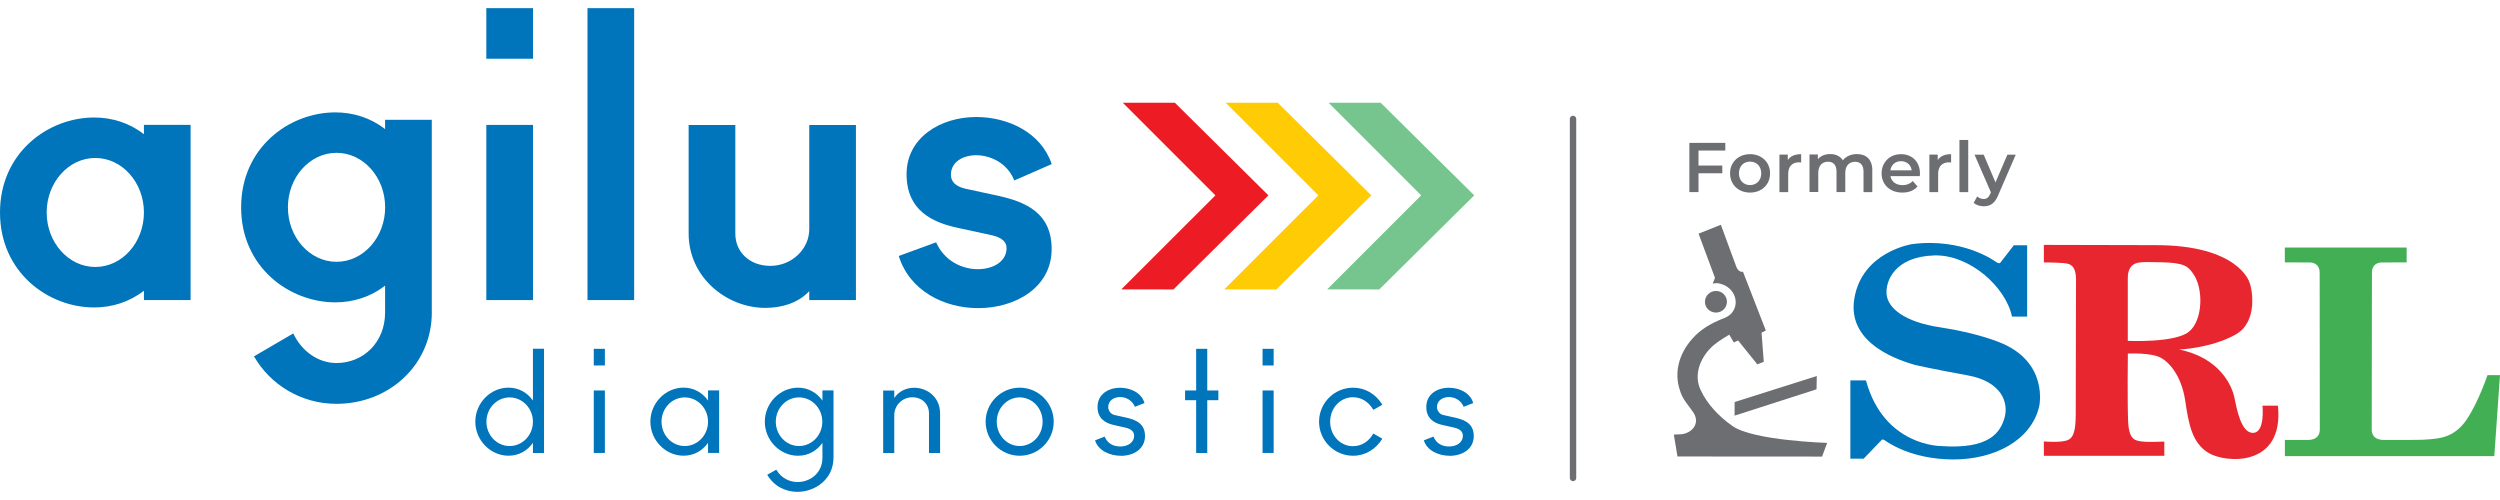 <svg width="230" height="46" viewBox="0 0 230 46" fill="none" xmlns="http://www.w3.org/2000/svg">
<path d="M17.535 27.605H13.241V26.745C11.918 27.78 10.304 28.286 8.66 28.286C4.435 28.286 0 25.062 0 19.548C0 14.034 4.44 10.81 8.66 10.81C10.309 10.81 11.918 11.31 13.241 12.351V11.49H17.535V27.605ZM8.767 14.534C6.297 14.534 4.294 16.791 4.294 19.548C4.294 22.305 6.297 24.561 8.767 24.561C11.238 24.561 13.241 22.305 13.241 19.548C13.241 16.791 11.238 14.534 8.767 14.534Z" fill="#0075BB"/>
<path d="M39.728 28.739C39.728 33.573 35.789 37.152 30.955 37.152C27.698 37.152 24.872 35.396 23.365 32.785L26.983 30.675C27.736 32.284 29.239 33.398 30.955 33.398C33.426 33.398 35.429 31.501 35.429 28.744V26.274C34.106 27.315 32.492 27.816 30.849 27.816C26.623 27.816 22.183 24.592 22.183 19.077C22.183 13.563 26.623 10.339 30.849 10.339C32.497 10.339 34.106 10.84 35.429 11.88V11.02H39.723V28.744L39.728 28.739ZM30.96 14.059C28.49 14.059 26.487 16.315 26.487 19.072C26.487 21.83 28.49 24.086 30.96 24.086C33.431 24.086 35.434 21.83 35.434 19.072C35.434 16.315 33.431 14.059 30.96 14.059Z" fill="#0075BB"/>
<path d="M49.035 5.404H44.741V0.75H49.035V5.404ZM49.035 27.607H44.741V11.492H49.035V27.607Z" fill="#0075BB"/>
<path d="M58.342 27.607H54.049V0.75H58.342V27.607Z" fill="#0075BB"/>
<path d="M78.746 27.605H74.452V26.783C73.377 27.931 71.841 28.325 70.406 28.325C66.862 28.325 63.355 25.534 63.355 21.488V11.5H67.649V21.488C67.649 23.204 68.972 24.459 70.873 24.459C72.877 24.459 74.452 22.884 74.452 21.094V11.5H78.746V27.615V27.605Z" fill="#0075BB"/>
<path d="M93.315 16.61C92.707 15.034 91.165 14.281 89.809 14.281C88.554 14.281 87.484 14.927 87.484 16.07C87.484 16.717 87.912 17.145 88.807 17.359L91.958 18.04C94.287 18.579 96.752 19.542 96.752 22.907C96.752 26.452 93.421 28.348 89.989 28.348C86.876 28.348 83.686 26.773 82.685 23.549L86.123 22.294C86.876 24.011 88.52 24.765 89.954 24.765C91.389 24.765 92.605 24.05 92.605 22.829C92.605 22.255 92.177 21.861 91.282 21.648L88.131 20.967C85.807 20.466 83.404 19.391 83.404 16.026C83.404 12.661 86.516 10.765 89.813 10.765C92.751 10.765 95.79 12.199 96.757 15.098L93.319 16.6L93.315 16.61Z" fill="#0075BB"/>
<path d="M122.107 26.623H125.355C125.389 26.623 126.858 26.628 126.887 26.633L135.63 17.973L127.023 9.453H122.228L130.748 17.973L122.102 26.619L122.107 26.623Z" fill="#76C58F"/>
<path d="M112.634 26.623H115.882C115.916 26.623 117.385 26.628 117.419 26.633L126.162 17.973L117.555 9.453H112.765L121.285 17.973L112.634 26.619V26.623Z" fill="#FFCB05"/>
<path d="M103.167 26.624H106.415C106.449 26.624 107.917 26.628 107.951 26.633L116.695 17.973L108.088 9.453H103.298L111.817 17.973L103.162 26.619L103.167 26.624Z" fill="#ED1C24"/>
<path d="M50.051 41.673H49.03V40.739C48.52 41.469 47.727 41.926 46.784 41.926C45.135 41.926 43.73 40.52 43.73 38.794C43.73 37.068 45.135 35.663 46.784 35.663C47.727 35.663 48.52 36.125 49.03 36.849V32.084H50.051V41.668V41.673ZM46.886 36.562C45.709 36.562 44.751 37.559 44.751 38.799C44.751 40.039 45.709 41.036 46.886 41.036C48.062 41.036 49.03 40.039 49.03 38.799C49.03 37.559 48.058 36.562 46.886 36.562Z" fill="#0075BB"/>
<path d="M55.648 33.623H54.627V32.091H55.648V33.623ZM55.648 41.671H54.627V35.923H55.648V41.671Z" fill="#0075BB"/>
<path d="M66.162 41.672H65.14V40.738C64.63 41.468 63.837 41.925 62.889 41.925C61.24 41.925 59.835 40.52 59.835 38.793C59.835 37.067 61.24 35.662 62.889 35.662C63.832 35.662 64.625 36.124 65.14 36.848V35.915H66.162V41.662V41.672ZM62.996 36.561C61.819 36.561 60.861 37.558 60.861 38.798C60.861 40.038 61.819 41.035 62.996 41.035C64.173 41.035 65.14 40.038 65.14 38.798C65.14 37.558 64.168 36.561 62.996 36.561Z" fill="#0075BB"/>
<path d="M76.679 42.118C76.679 44.073 75.016 45.25 73.358 45.25C72.283 45.25 71.213 44.749 70.586 43.679L71.418 43.208C71.88 44 72.643 44.346 73.387 44.346C74.54 44.346 75.663 43.514 75.663 42.123V40.742C75.152 41.472 74.36 41.929 73.416 41.929C71.768 41.929 70.363 40.523 70.363 38.797C70.363 37.071 71.768 35.666 73.416 35.666C74.36 35.666 75.152 36.128 75.663 36.852V35.919H76.684V42.114L76.679 42.118ZM73.509 36.56C72.332 36.56 71.374 37.557 71.374 38.797C71.374 40.037 72.332 41.034 73.509 41.034C74.686 41.034 75.653 40.037 75.653 38.797C75.653 37.557 74.681 36.56 73.509 36.56Z" fill="#0075BB"/>
<path d="M86.488 41.674H85.466V38.032C85.466 37.161 84.815 36.549 83.935 36.549C83.001 36.549 82.272 37.302 82.272 38.197V41.674H81.251V35.926H82.272V36.617C82.695 35.98 83.395 35.673 84.1 35.673C85.287 35.673 86.488 36.515 86.488 38.037V41.679V41.674Z" fill="#0075BB"/>
<path d="M93.811 41.929C92.084 41.929 90.679 40.523 90.679 38.797C90.679 37.071 92.084 35.666 93.811 35.666C95.537 35.666 96.942 37.071 96.942 38.797C96.942 40.523 95.537 41.929 93.811 41.929ZM93.811 36.56C92.648 36.56 91.7 37.557 91.7 38.797C91.7 40.037 92.644 41.034 93.811 41.034C94.978 41.034 95.921 40.037 95.921 38.797C95.921 37.557 94.978 36.56 93.811 36.56Z" fill="#0075BB"/>
<path d="M103.123 41.932C102.087 41.932 101.027 41.445 100.745 40.512L101.625 40.166C101.917 40.842 102.456 41.076 103.084 41.076C103.711 41.076 104.338 40.745 104.338 40.079C104.338 39.748 104.11 39.466 103.531 39.34L102.456 39.097C101.615 38.917 100.973 38.445 100.973 37.448C100.973 36.247 101.994 35.673 103.055 35.673C104.027 35.673 105.024 36.145 105.291 37.079L104.411 37.424C104.144 36.797 103.57 36.529 103.055 36.529C102.466 36.529 101.956 36.86 101.956 37.448C101.956 37.73 102.16 38.1 102.529 38.178L103.614 38.421C104.533 38.625 105.34 38.995 105.34 40.108C105.34 41.348 104.241 41.937 103.118 41.937L103.123 41.932Z" fill="#0075BB"/>
<path d="M112.089 36.818H111.068V41.676H110.047V36.818H109.026V35.923H110.047V32.091H111.068V35.923H112.089V36.818Z" fill="#0075BB"/>
<path d="M117.176 33.623H116.155V32.091H117.176V33.623ZM117.176 41.671H116.155V35.923H117.176V41.671Z" fill="#0075BB"/>
<path d="M127.179 40.358C126.576 41.34 125.593 41.929 124.485 41.929C122.758 41.929 121.353 40.523 121.353 38.797C121.353 37.071 122.758 35.666 124.485 35.666C125.598 35.666 126.58 36.254 127.179 37.236L126.347 37.708C125.924 36.969 125.248 36.546 124.47 36.546C123.284 36.546 122.374 37.557 122.374 38.797C122.374 40.037 123.284 41.049 124.47 41.049C125.248 41.049 125.929 40.626 126.347 39.886L127.179 40.358Z" fill="#0075BB"/>
<path d="M133.373 41.932C132.337 41.932 131.277 41.445 130.995 40.512L131.875 40.166C132.167 40.842 132.707 41.076 133.334 41.076C133.961 41.076 134.584 40.745 134.584 40.079C134.584 39.748 134.355 39.466 133.777 39.34L132.702 39.097C131.861 38.917 131.219 38.445 131.219 37.448C131.219 36.247 132.24 35.673 133.3 35.673C134.273 35.673 135.269 36.145 135.537 37.079L134.657 37.424C134.389 36.797 133.816 36.529 133.3 36.529C132.712 36.529 132.201 36.86 132.201 37.448C132.201 37.73 132.405 38.1 132.775 38.178L133.859 38.421C134.778 38.625 135.586 38.995 135.586 40.108C135.586 41.348 134.487 41.937 133.363 41.937L133.373 41.932Z" fill="#0075BB"/>
<path d="M144.719 10.943V43.97" stroke="#6D6E71" stroke-width="0.588" stroke-miterlimit="10" stroke-linecap="round"/>
<path d="M156.262 13.855V15.231H158.451V15.941H156.262V17.672H155.421V13.145H158.728V13.85H156.262V13.855Z" fill="#6D6E71"/>
<path d="M159.166 15.948C159.166 14.913 159.944 14.183 161.004 14.183C162.064 14.183 162.847 14.913 162.847 15.948C162.847 16.984 162.078 17.718 161.004 17.718C159.929 17.718 159.166 16.979 159.166 15.948ZM162.035 15.948C162.035 15.287 161.592 14.869 161.004 14.869C160.415 14.869 159.983 15.287 159.983 15.948C159.983 16.61 160.425 17.028 161.004 17.028C161.582 17.028 162.035 16.61 162.035 15.948Z" fill="#6D6E71"/>
<path d="M165.706 14.183V14.951C165.633 14.937 165.575 14.932 165.516 14.932C164.903 14.932 164.514 15.292 164.514 15.997V17.675H163.707V14.222H164.476V14.728C164.709 14.363 165.127 14.183 165.706 14.183Z" fill="#6D6E71"/>
<path d="M172.251 15.695V17.675H171.444V15.798C171.444 15.185 171.157 14.883 170.666 14.883C170.136 14.883 169.766 15.234 169.766 15.919V17.67H168.959V15.793C168.959 15.18 168.672 14.879 168.181 14.879C167.646 14.879 167.281 15.229 167.281 15.914V17.665H166.474V14.212H167.243V14.65C167.5 14.339 167.904 14.174 168.376 14.174C168.881 14.174 169.299 14.363 169.543 14.747C169.82 14.392 170.287 14.174 170.836 14.174C171.672 14.174 172.256 14.645 172.256 15.686L172.251 15.695Z" fill="#6D6E71"/>
<path d="M176.632 16.206H173.919C174.016 16.712 174.434 17.033 175.037 17.033C175.426 17.033 175.728 16.911 175.976 16.658L176.409 17.154C176.097 17.524 175.611 17.718 175.018 17.718C173.861 17.718 173.107 16.974 173.107 15.948C173.107 14.922 173.865 14.183 174.891 14.183C175.917 14.183 176.637 14.888 176.637 15.968C176.637 16.031 176.632 16.128 176.623 16.206H176.632ZM173.914 15.671H175.874C175.81 15.175 175.426 14.83 174.896 14.83C174.366 14.83 173.992 15.165 173.914 15.671Z" fill="#6D6E71"/>
<path d="M179.501 14.183V14.951C179.428 14.937 179.37 14.932 179.312 14.932C178.699 14.932 178.31 15.292 178.31 15.997V17.675H177.503V14.222H178.271V14.728C178.504 14.363 178.922 14.183 179.501 14.183Z" fill="#6D6E71"/>
<path d="M180.269 12.877H181.077V17.676H180.269V12.877Z" fill="#6D6E71"/>
<path d="M185.453 14.222L183.834 17.957C183.518 18.739 183.075 18.978 182.501 18.978C182.156 18.978 181.796 18.861 181.578 18.662L181.903 18.069C182.059 18.219 182.278 18.307 182.497 18.307C182.783 18.307 182.949 18.171 183.104 17.83L183.163 17.694L181.655 14.227H182.497L183.586 16.78L184.68 14.227H185.458L185.453 14.222Z" fill="#6D6E71"/>
<path fill-rule="evenodd" clip-rule="evenodd" d="M185.268 22.571L184.009 24.195C184.009 24.195 183.912 24.302 183.566 24.054C183.566 24.054 180.585 21.846 175.908 22.459C175.908 22.459 171.307 23.154 170.598 27.473C169.878 31.791 175.091 33.245 176.18 33.575C176.18 33.575 177.702 33.93 180.979 34.523C184.252 35.112 184.772 37.11 184.432 38.38C184.043 39.814 182.992 41.346 178.587 41.039C178.587 41.039 173.321 41.078 171.667 34.995H170.233V42.197H171.458L173.126 40.461C173.126 40.461 173.199 40.373 173.408 40.514C173.622 40.66 175.757 42.24 179.637 42.27C183.513 42.289 186.863 40.505 187.602 37.407C187.602 37.407 188.555 33.293 183.912 31.474C183.912 31.474 181.825 30.614 178.514 30.118C175.193 29.627 173.714 28.348 173.573 27.127C173.428 25.916 174.274 23.616 177.94 23.5C181.184 23.393 184.534 26.388 185.103 29.126H186.498V22.566H185.254L185.268 22.571Z" fill="#0075BB"/>
<path fill-rule="evenodd" clip-rule="evenodd" d="M228.848 34.51H230L229.475 41.965H210.209V40.472H212.359C212.359 40.472 213.433 40.535 213.423 39.499L213.409 25.145C213.433 24.075 212.47 24.148 212.47 24.148L210.204 24.138V22.772H221.413V24.138L219.152 24.148C219.152 24.148 218.189 24.075 218.218 25.145L218.199 39.499C218.184 40.535 219.273 40.472 219.273 40.472H221.418C221.418 40.472 222.872 40.486 223.548 40.413C224.214 40.331 225.745 40.355 226.922 38.614C228.026 36.98 228.848 34.51 228.848 34.51Z" fill="#42AF55"/>
<path fill-rule="evenodd" clip-rule="evenodd" d="M195.757 25.626C195.743 24.104 196.793 24.172 197.036 24.128C197.284 24.09 198.723 24.128 198.723 24.128C201.038 24.158 201.315 24.542 201.763 25.169C202.75 26.54 202.667 29.477 201.383 30.518C200.1 31.564 195.757 31.359 195.757 31.359C195.757 31.359 195.757 27.153 195.757 25.626ZM209.572 37.321H208.147C208.147 37.321 208.415 39.781 207.291 39.825C206.158 39.854 205.774 37.549 205.56 36.562C205.356 35.561 204.277 32.925 200.479 32.157C200.479 32.157 203.416 32.045 205.672 30.781C207.763 29.613 207.209 26.565 206.941 25.957C206.941 25.957 205.94 22.529 198.247 22.553L188.035 22.529V24.143C188.035 24.143 188.998 24.143 189.64 24.192C190.282 24.231 190.997 24.231 190.992 25.743C190.992 26.954 190.967 34.992 190.967 38.109C190.967 38.395 190.958 38.639 190.943 38.838C190.856 40.501 190.258 40.525 189.703 40.608C189.154 40.691 188.03 40.618 188.03 40.618L188.04 41.906L188.03 41.936H199.117V40.623C199.117 40.623 197.581 40.696 197.026 40.613C196.477 40.53 195.879 40.506 195.791 38.843C195.709 37.19 195.762 32.526 195.762 32.526C195.762 32.526 197.916 32.419 198.806 32.92C199.706 33.416 200.722 34.739 201.038 36.854C201.354 38.96 201.646 40.773 203.226 41.692C204.802 42.611 210.141 43.005 209.572 37.336V37.321Z" fill="#E82630"/>
<path fill-rule="evenodd" clip-rule="evenodd" d="M162.268 33.292L162.063 30.607L162.457 30.408L160.357 25.006C160.05 25.04 159.856 24.831 159.744 24.549L158.319 20.678L156.267 21.495L157.779 25.565L157.57 26.085L157.964 26.046C159.481 26.231 160.128 27.748 159.36 28.745C159.107 29.071 158.82 29.197 158.378 29.363C157.39 29.771 156.447 30.301 155.698 31.157C154.41 32.596 154.03 34.327 154.536 35.859C154.813 36.788 155.236 37.133 155.776 37.931C156.452 38.937 155.684 39.827 154.721 39.949L153.991 39.983L154.327 41.996L167.631 42.005L168.098 40.746C168.098 40.746 161.324 40.542 159.404 39.205C158.081 38.271 157.074 37.172 156.476 35.917C155.781 34.522 156.428 32.956 157.4 31.998C157.838 31.551 158.485 31.157 159.092 30.787L159.511 31.507L159.904 31.322L161.674 33.52L162.277 33.282L162.268 33.292Z" fill="#6D6E71"/>
<path fill-rule="evenodd" clip-rule="evenodd" d="M157.872 26.768C158.436 26.768 158.878 27.221 158.878 27.765C158.878 28.31 158.436 28.757 157.872 28.757C157.308 28.757 156.855 28.32 156.855 27.765C156.855 27.211 157.317 26.768 157.872 26.768Z" fill="#6D6E71"/>
<path fill-rule="evenodd" clip-rule="evenodd" d="M159.579 38.24L167.121 35.814L167.145 34.593L159.588 36.986L159.579 38.24Z" fill="#6D6E71"/>
</svg>
